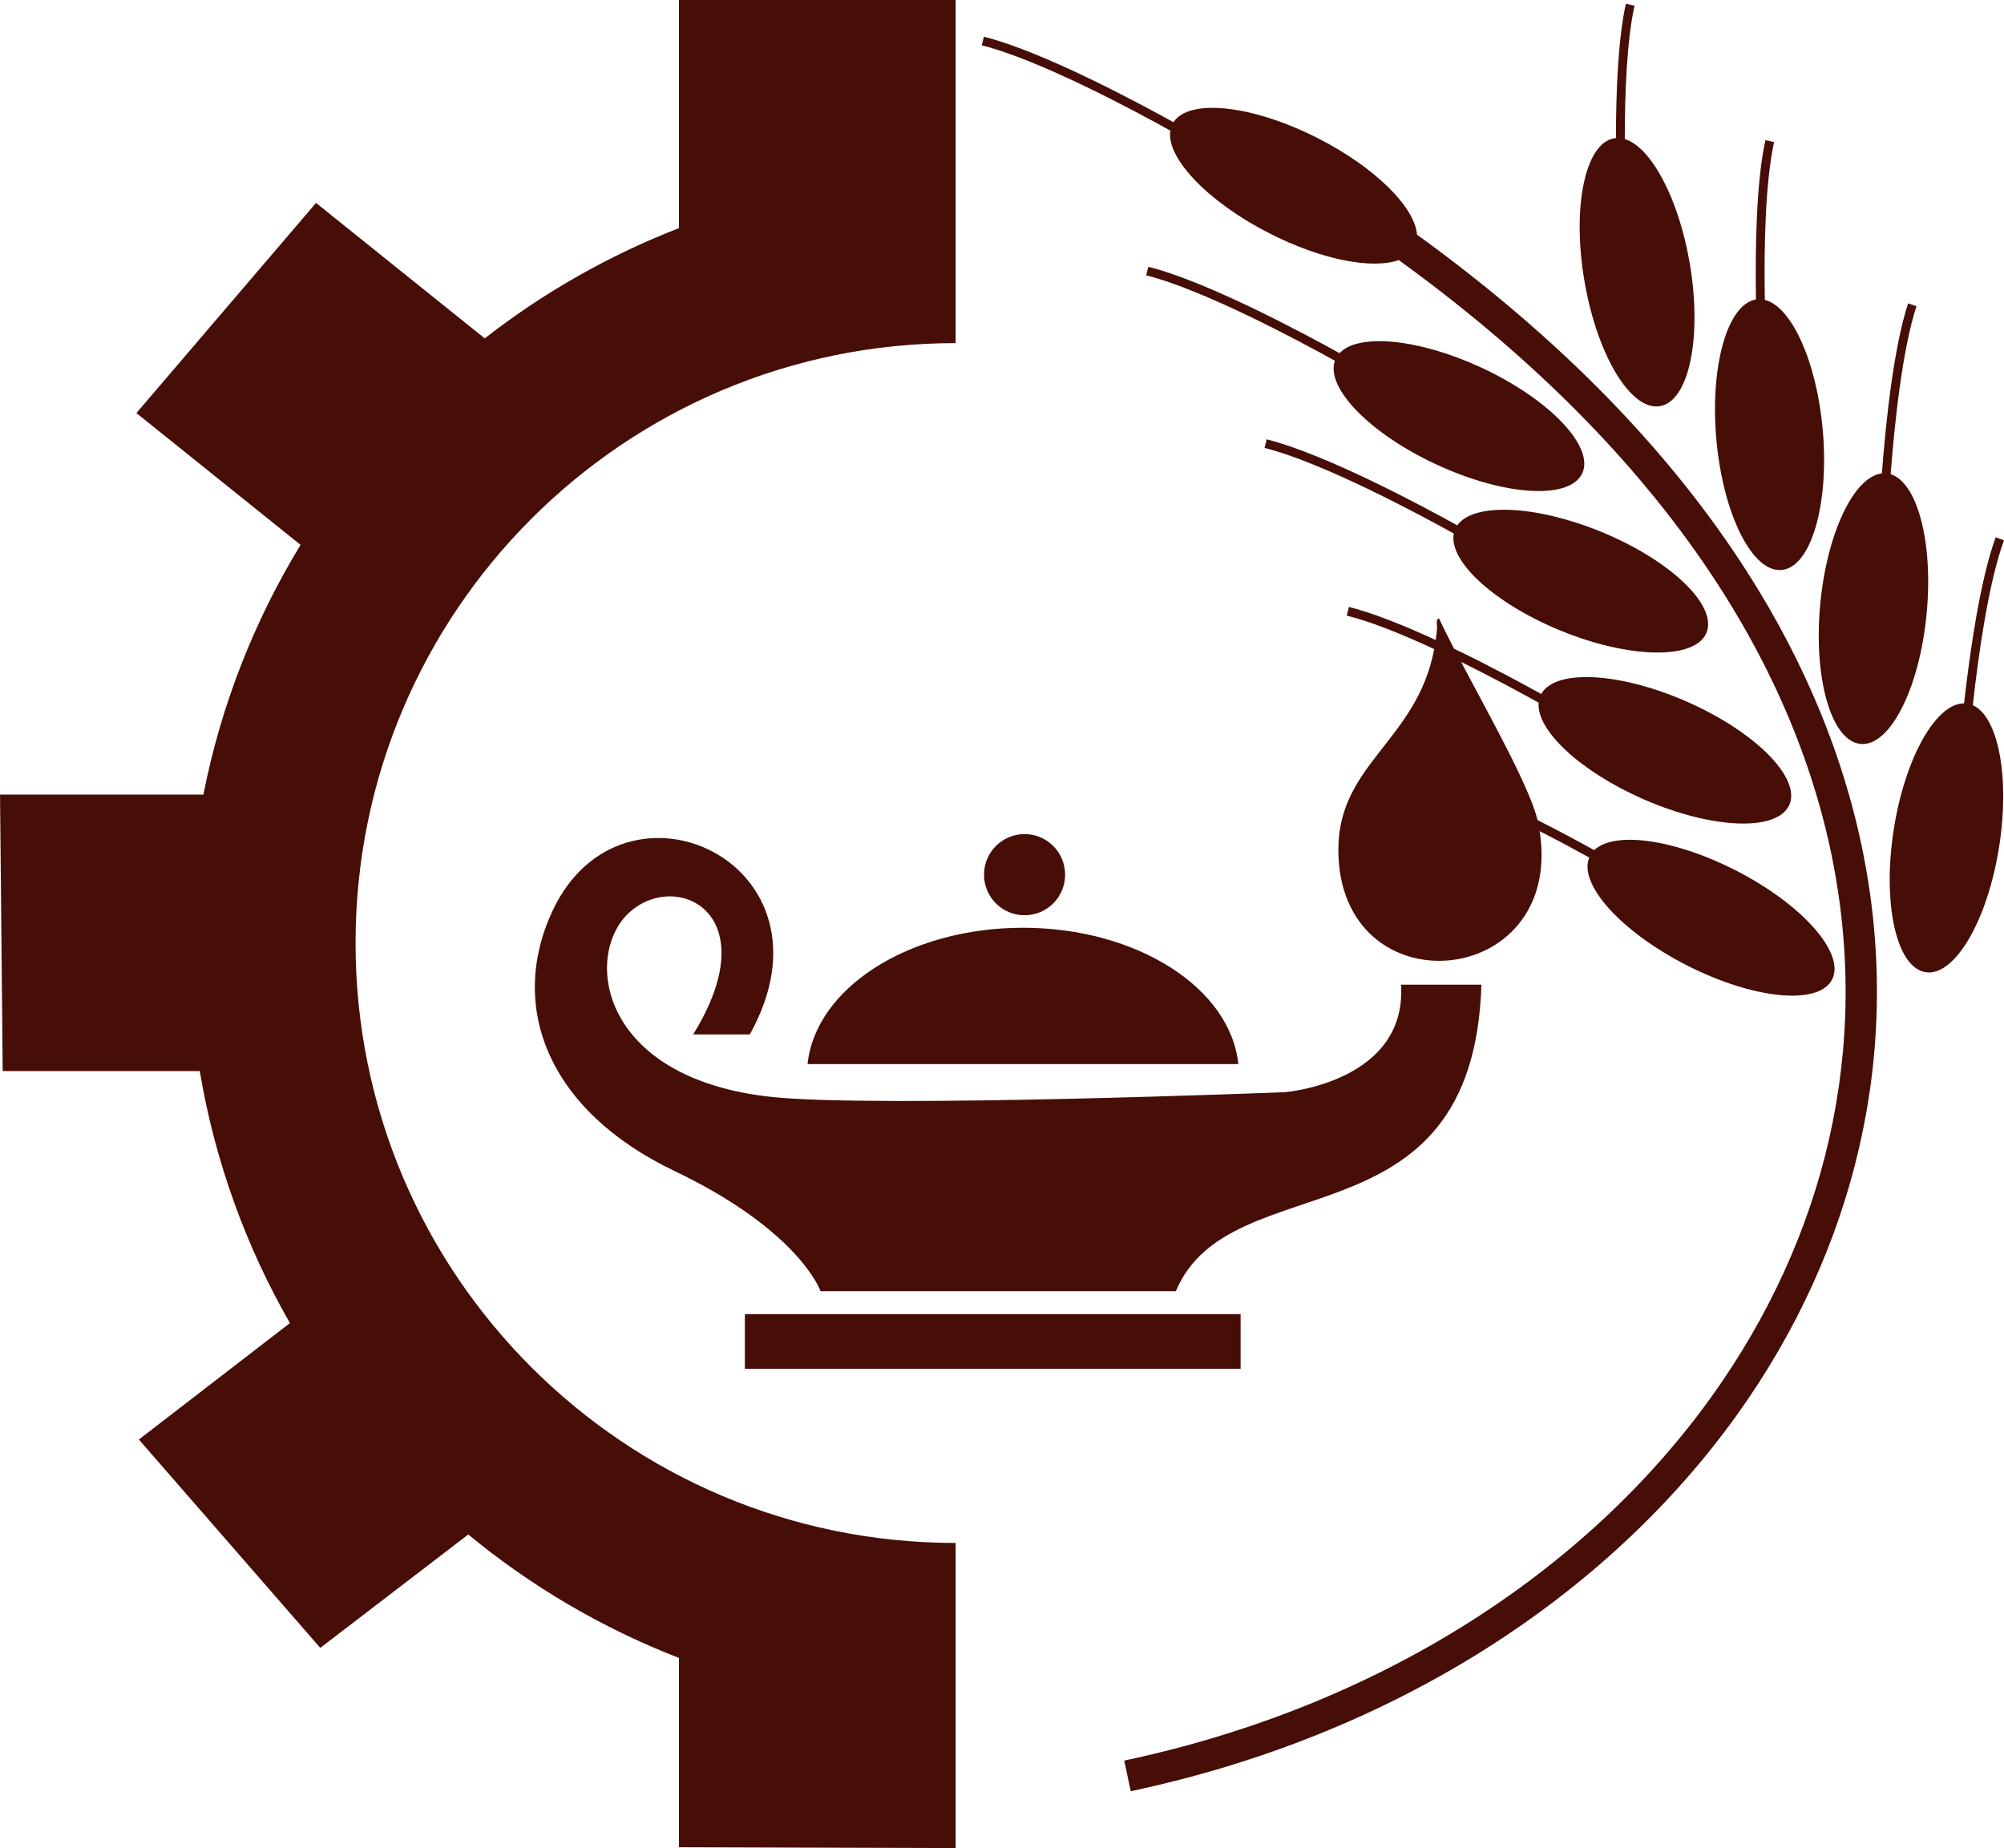 <?xml version="1.0" encoding="UTF-8" standalone="no"?>
<!-- Creator: CorelDRAW X7 -->

<svg
   xml:space="preserve"
   width="203.373mm"
   height="187.596mm"
   version="1.1"
   style="clip-rule:evenodd;fill-rule:evenodd;image-rendering:optimizeQuality;shape-rendering:geometricPrecision;text-rendering:geometricPrecision"
   viewBox="0 0 20337 18760"
   id="svg1"
   xmlns="http://www.w3.org/2000/svg"
   xmlns:svg="http://www.w3.org/2000/svg">
 <defs
   id="defs1"><style
     type="text/css"
     id="style1">
   <![CDATA[
    .fil0 {fill:black;fill-rule:nonzero}
   ]]>
  </style></defs>
 <g
   id="Warstwa_x0020_1">
  <path
   class="fil0"
   d="m 17910,3044 c -9,-504 2,-1183 94,-1602 l -88,-19 c -94,424 -104,1108 -96,1617 -289,47 -468,675 -402,1420 68,759 364,1353 662,1326 298,-26 485,-663 418,-1422 -62,-695 -317,-1252 -588,-1320 z m -3306,3236 c 43,90 94,193 152,305 370,178 709,362 885,460 141,-255 790,-223 1472,75 698,306 1166,776 1046,1050 -120,274 -783,249 -1481,-57 -641,-281 -1089,-701 -1063,-980 -154,-85 -452,-248 -788,-414 295,559 692,1264 777,1606 237,120 443,232 575,305 201,-195 809,-114 1431,203 679,346 1119,843 983,1110 -136,266 -796,202 -1475,-144 -666,-340 -1102,-824 -990,-1094 -120,-67 -298,-163 -503,-268 252,1624 -2043,1814 -2043,187 0,-870 796,-1104 973,-2035 -315,-146 -637,-278 -888,-340 l 22,-88 c 250,63 569,192 881,336 5,-34 9,-69 12,-105 5,-57 -11,-88 12,-112 z m -4206,2187 c 227,0 411,185 411,412 0,228 -184,412 -411,412 -228,0 -412,-184 -412,-412 0,-227 184,-412 412,-412 z m -2839,4873 h 5031 v 555 H 7559 Z m 2822,-3922 c 1157,0 2106,611 2186,1384 H 8195 c 81,-773 1029,-1384 2186,-1384 z m -2054,3689 c 0,0 -209,-611 -1484,-1221 -1287,-615 -1690,-1672 -1235,-2642 715,-1521 2969,-484 2001,1257 -304,0 -575,0 -575,0 753,-1219 -155,-1669 -638,-1247 -481,421 -332,1696 1442,1882 1093,114 5204,-49 5204,-49 0,0 1238,-102 1176,-1091 153,0 381,0 816,0 -86,2700 -2548,1793 -3101,3111 -946,0 -2671,0 -3606,0 z m 6427,-7691 c -357,-198 -1334,-722 -1921,-869 l 22,-87 c 592,148 1568,670 1934,873 163,-232 792,-208 1459,65 704,289 1184,748 1070,1025 -113,276 -777,267 -1482,-22 -671,-276 -1138,-705 -1082,-985 z M 13547,3662 c -361,-201 -1331,-720 -1915,-867 l 21,-87 c 596,149 1578,676 1941,877 190,-205 803,-148 1440,147 691,321 1149,802 1023,1073 -127,271 -789,231 -1480,-90 -675,-313 -1127,-779 -1030,-1053 z M 11877,1326 C 11515,1124 10547,606 9963,460 l 22,-87 c 587,146 1550,660 1924,868 157,-245 802,-176 1465,162 580,295 986,701 1006,979 2650,1917 4063,4083 4510,6191 221,1044 205,2074 -17,3051 -221,977 -646,1901 -1243,2735 -1324,1850 -3495,3260 -6155,3824 l -66,-311 c 2580,-547 4682,-1910 5963,-3698 573,-801 981,-1686 1192,-2619 211,-934 226,-1917 15,-2916 -431,-2034 -1805,-4132 -4384,-5999 -268,96 -785,-2 -1313,-272 -626,-319 -1049,-766 -1005,-1042 z m 8412,7263 c -117,753 -451,1326 -747,1280 -296,-46 -441,-693 -324,-1446 113,-725 427,-1284 714,-1283 58,-513 162,-1251 321,-1686 l 84,31 c -157,430 -260,1165 -316,1674 257,114 377,726 268,1430 z m -737,-2359 c -72,758 -372,1350 -670,1322 -298,-29 -481,-667 -409,-1425 69,-720 343,-1290 625,-1321 39,-516 119,-1277 266,-1726 l 85,28 c -144,442 -223,1195 -262,1706 272,84 434,696 365,1416 z M 16080,2855 c -129,-751 6,-1401 301,-1451 6,-1 12,-2 18,-2 1,-466 21,-1007 101,-1364 l 88,20 c -79,353 -99,891 -99,1354 267,81 546,600 659,1260 128,751 -7,1401 -302,1451 -295,51 -638,-517 -766,-1268 z M 6890,16830 C 6109,16527 5388,16102 4752,15577 L 3250,16728 1409,14613 2942,13431 c -446,-778 -761,-1641 -915,-2558 H 27 L 0,8066 h 2064 c 179,-912 518,-1767 986,-2535 L 1384,4193 3207,2060 4919,3435 C 5513,2972 6176,2593 6890,2316 V 0 h 2808 v 3483 c -3363,0 -6090,2727 -6090,6090 0,3363 2727,6090 6090,6090 v 3097 l -2808,-8 z"
   id="path1"
   style="fill:#470d07;fill-opacity:1" />
 </g>
</svg>

